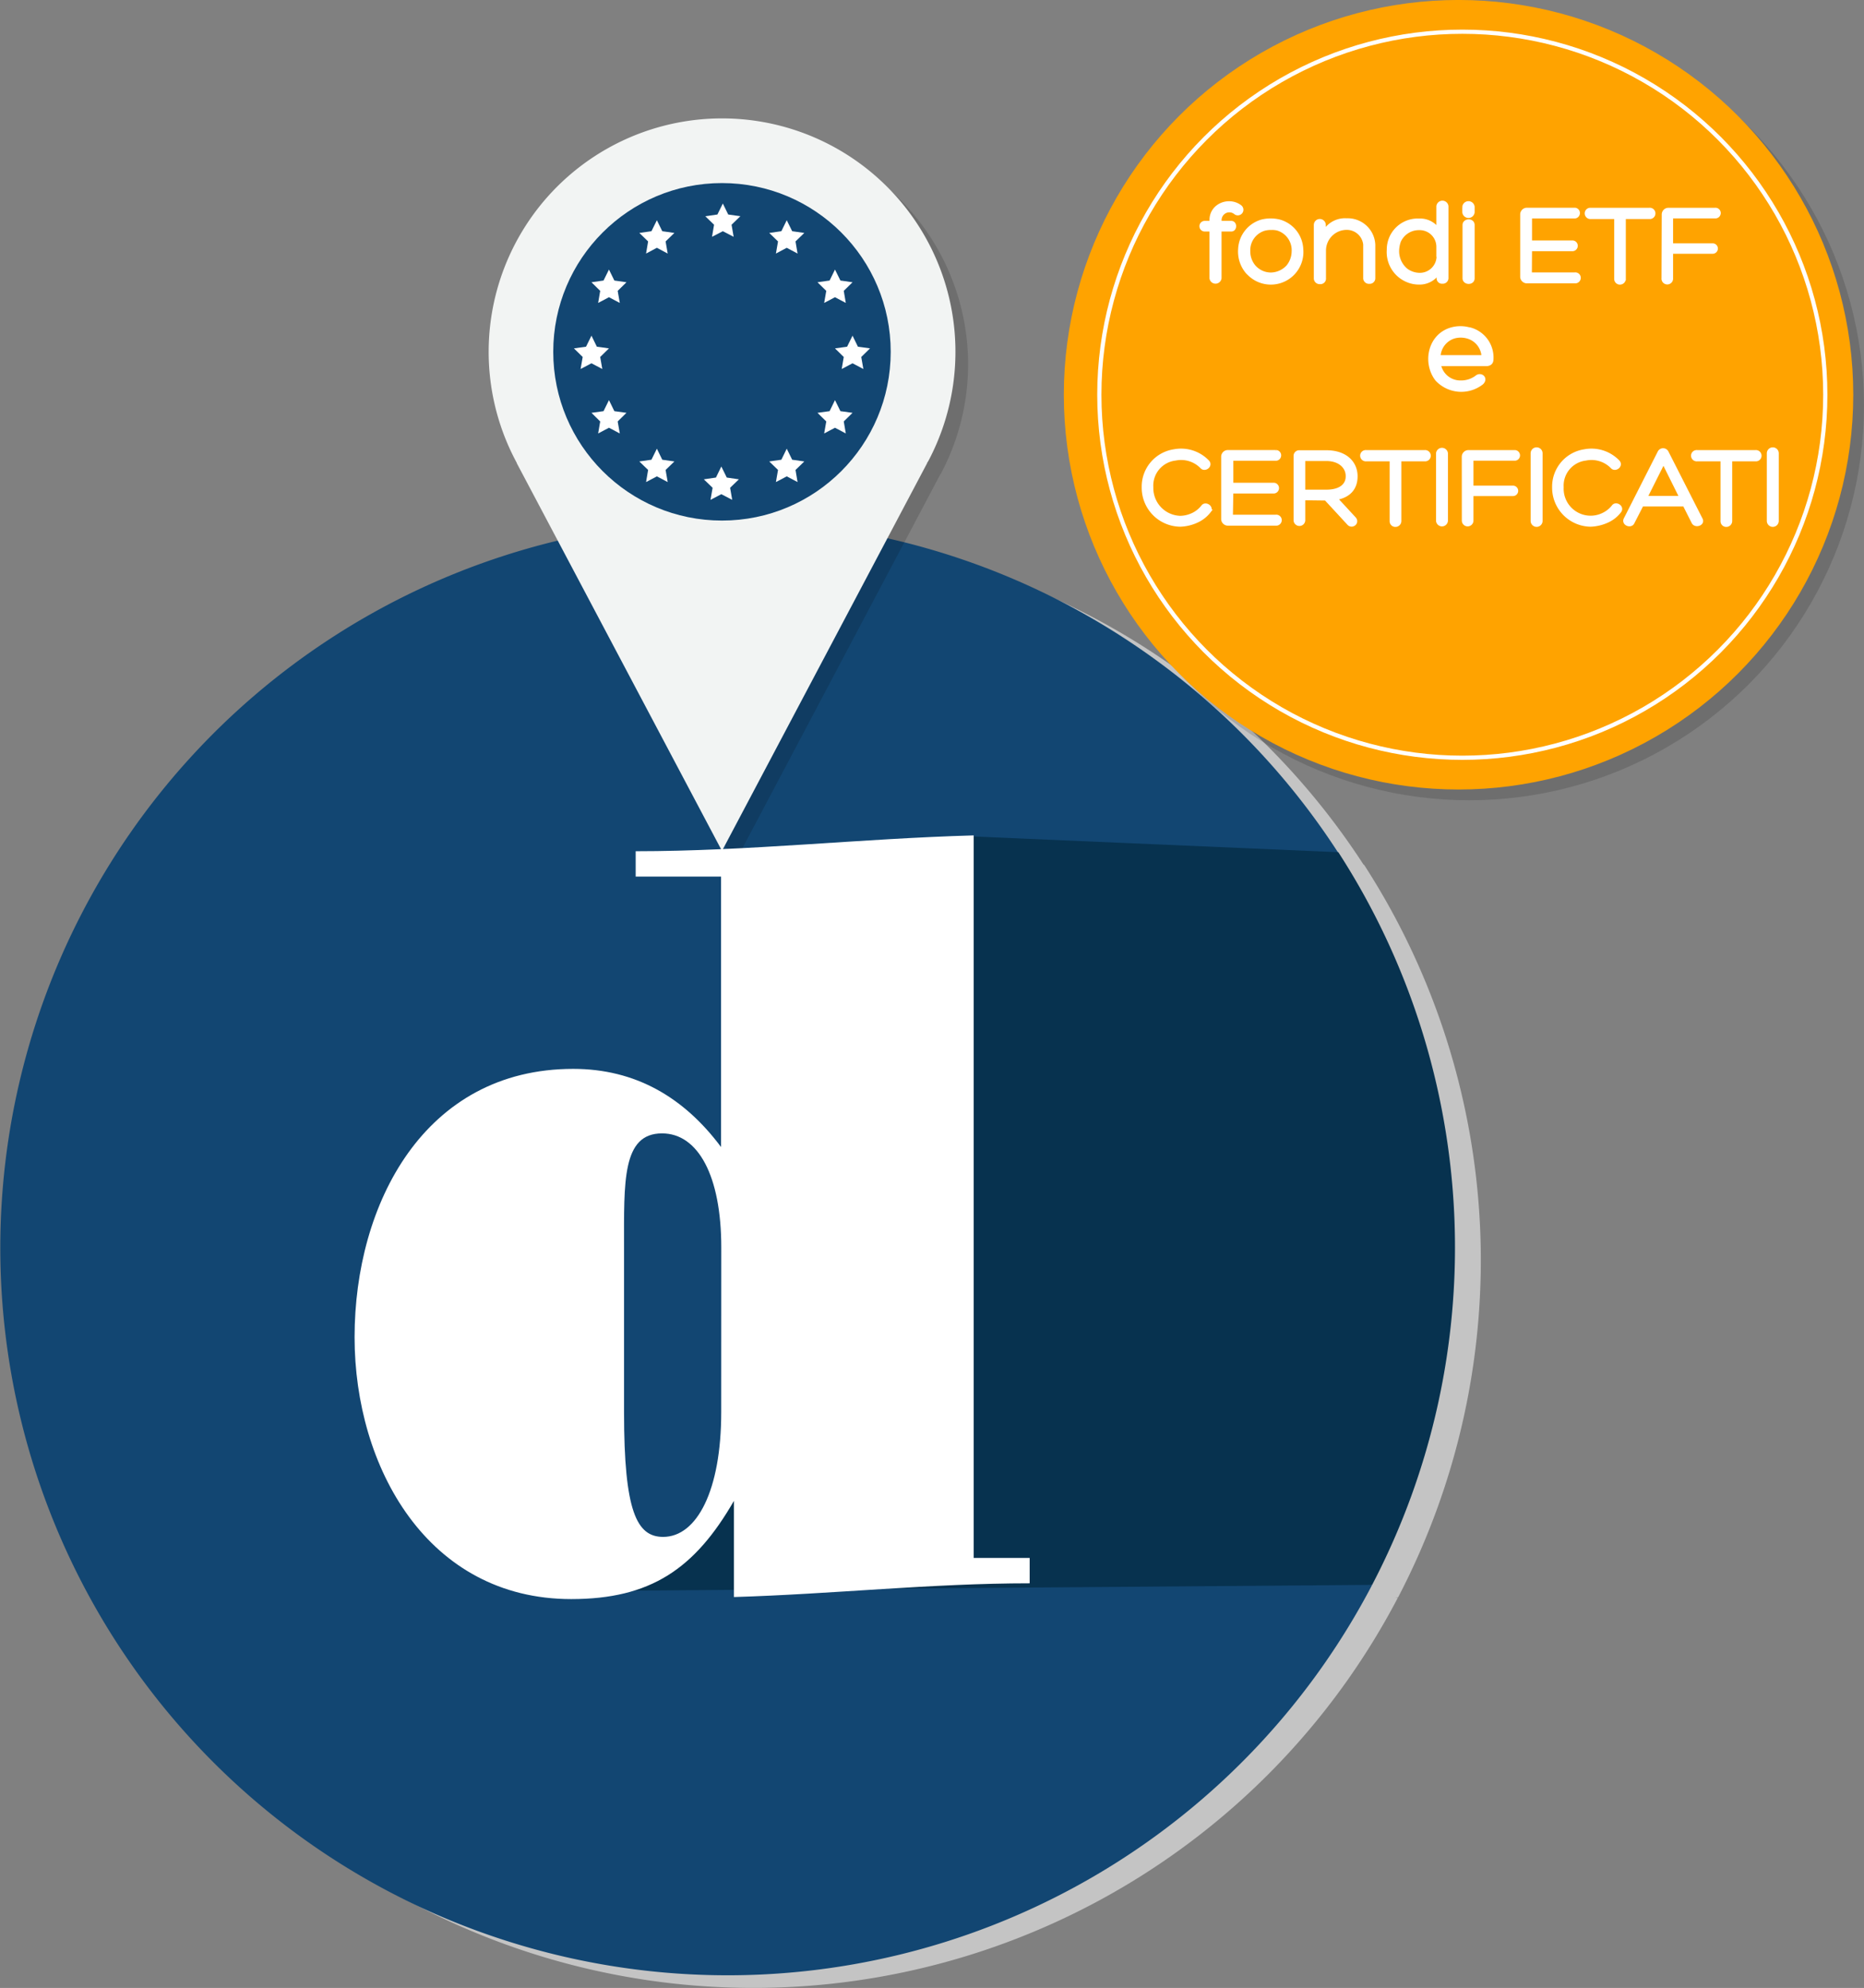 <svg id="Livello_1" data-name="Livello 1" xmlns="http://www.w3.org/2000/svg" width="346.22" height="369.2" viewBox="0 0 346.22 369.2">
  <rect x="0" y="0" width="346.22" height="369.2" fill="#808080" stroke="none"/>
  <defs>
    <style>
      .cls-1 {
        opacity: 0.75;
      }

      .cls-2 {
        fill: #dbdbdb;
      }

      .cls-3 {
        fill: #124672;
      }

      .cls-4 {
        fill: #07324f;
      }

      .cls-5 {
        opacity: 0.14;
      }

      .cls-6 {
        fill: #f2f4f3;
      }

      .cls-11, .cls-7 {
        fill: #fff;
      }

      .cls-10, .cls-12, .cls-8 {
        fill: none;
      }

      .cls-8 {
        stroke: #000;
      }

      .cls-10, .cls-11, .cls-12, .cls-8 {
        stroke-miterlimit: 10;
      }

      .cls-10, .cls-8 {
        stroke-width: 0.89px;
      }

      .cls-9 {
        fill: #ffa300;
      }

      .cls-10 {
        stroke: #ffa300;
      }

      .cls-11, .cls-12 {
        stroke: #fff;
      }

      .cls-11 {
        stroke-width: 0.64px;
      }

      .cls-12 {
        stroke-width: 0.78px;
      }
    </style>
  </defs>
  <g id="Livello_8" data-name="Livello 8">
    <g>
      <g class="cls-1">
        <path class="cls-2" d="M199.22,283.66l-32.87-8.25,3-42.61L207.49,172,268.36,165a135.09,135.09,0,1,0,6.29,136.08Z" transform="translate(-15.03 -4.32)"/>
        <path class="cls-2" d="M155.89,231.11l.11,54.17-20.31,16.84,139-1.1a135.21,135.21,0,0,0-6.29-136.08L200.49,162Z" transform="translate(-15.03 -4.32)"/>
      </g>
      <g>
        <path class="cls-3" d="M194.45,281.24,161.59,273l3-42.61,38.12-60.72,60.87-7a135.09,135.09,0,1,0,6.31,136Z" transform="translate(-15.03 -4.32)"/>
        <path class="cls-4" d="M151.07,228.73l.12,54.16-20.3,16.85,139-1.08a135.21,135.21,0,0,0-6.28-136.07l-68-2.93Z" transform="translate(-15.03 -4.32)"/>
      </g>
    </g>
    <g>
      <g class="cls-5">
        <path d="M189.83,92.22h0a43.36,43.36,0,1,0-76.69,0h0l.22.41h0l38.1,72,38.11-72h0Z" transform="translate(-15.03 -4.32)"/>
        <circle cx="136.44" cy="67.67" r="31.34"/>
      </g>
      <g>
        <path class="cls-6" d="M187.49,89.88h0a43.35,43.35,0,1,0-76.69,0h0l.22.41v.06l38.11,72,38.1-72v-.06Z" transform="translate(-15.03 -4.32)"/>
        <circle class="cls-3" cx="134.1" cy="65.34" r="31.34"/>
      </g>
    </g>
    <path class="cls-7" d="M206.28,293.66v4.71c-18.25,0-36.49,2-54.93,2.55V283.06c-7.26,12.6-15.46,18.24-30.22,18.24-26.68,0-40.24-24.52-40.24-48.64,0-24.72,12.94-49.83,40.61-49.83,11.57,0,20.59,5.3,27.46,14.52V167.12H133.1v-4.71c21,0,41.79-2.36,62.78-2.94V293.66ZM149,236c0-13.34-4.32-21.19-11-21.19-7.45,0-7.06,9-7.06,21.19v30.6c0,18.44,2.36,23.15,7.26,23.15,6.28,0,10.79-8.63,10.79-23.15Z" transform="translate(-15.03 -4.32)"/>
    <polygon class="cls-7" points="134.26 37.8 135.26 39.84 137.51 40.16 135.88 41.74 136.27 43.98 134.26 42.94 132.25 43.98 132.63 41.74 131 40.16 133.25 39.84 134.26 37.8"/>
    <polygon class="cls-7" points="146.13 40.9 147.14 42.94 149.39 43.26 147.76 44.84 148.14 47.09 146.13 46.02 144.12 47.09 144.51 44.84 142.88 43.26 145.13 42.94 146.13 40.9"/>
    <polygon class="cls-7" points="122.01 40.9 123.01 42.94 125.26 43.26 123.63 44.84 124.02 47.09 122.01 46.02 120 47.09 120.38 44.84 118.75 43.26 121 42.94 122.01 40.9"/>
    <polygon class="cls-7" points="155.09 50.06 156.1 52.1 158.35 52.42 156.72 54.02 157.1 56.26 155.09 55.2 153.08 56.26 153.47 54.02 151.84 52.42 154.09 52.1 155.09 50.06"/>
    <polygon class="cls-7" points="113.11 50.06 114.11 52.1 116.36 52.42 114.73 54.02 115.12 56.26 113.11 55.2 111.1 56.26 111.48 54.02 109.86 52.42 112.1 52.1 113.11 50.06"/>
    <polygon class="cls-7" points="158.35 62.34 159.35 64.39 161.6 64.7 159.97 66.3 160.36 68.53 158.35 67.47 156.34 68.53 156.72 66.3 155.09 64.7 157.34 64.39 158.35 62.34"/>
    <polygon class="cls-7" points="109.86 62.34 110.86 64.39 113.11 64.7 111.48 66.3 111.87 68.53 109.86 67.47 107.84 68.53 108.23 66.3 106.6 64.7 108.85 64.39 109.86 62.34"/>
    <polygon class="cls-7" points="155.09 74.31 156.1 76.36 158.35 76.67 156.72 78.27 157.1 80.5 155.09 79.44 153.08 80.5 153.47 78.27 151.84 76.67 154.09 76.36 155.09 74.31"/>
    <polygon class="cls-7" points="113.11 74.31 114.11 76.36 116.36 76.67 114.73 78.27 115.12 80.5 113.11 79.44 111.1 80.5 111.48 78.27 109.86 76.67 112.1 76.36 113.11 74.31"/>
    <polygon class="cls-7" points="146.13 83.33 147.14 85.38 149.39 85.7 147.76 87.28 148.14 89.53 146.13 88.47 144.12 89.53 144.51 87.28 142.88 85.7 145.13 85.38 146.13 83.33"/>
    <polygon class="cls-7" points="122.01 83.33 123.01 85.38 125.26 85.7 123.63 87.28 124.02 89.53 122.01 88.47 120 89.53 120.38 87.28 118.75 85.7 121 85.38 122.01 83.33"/>
    <polygon class="cls-7" points="133.98 86.64 134.99 88.69 137.24 89.02 135.61 90.59 136 92.83 133.98 91.78 131.97 92.83 132.36 90.59 130.73 89.02 132.98 88.69 133.98 86.64"/>
    <g>
      <g class="cls-5">
        <circle cx="272.9" cy="75.31" r="72.87"/>
        <circle class="cls-8" cx="272.9" cy="75.31" r="72.87"/>
      </g>
      <g>
        <circle class="cls-9" cx="270.91" cy="73.31" r="72.87"/>
        <circle class="cls-10" cx="270.91" cy="73.31" r="72.87"/>
      </g>
    </g>
    <g>
      <path class="cls-11" d="M241.6,47v9A.81.81,0,0,1,240,56V47H238.8a.67.67,0,0,1,0-1.34H240v-.48c0-2.82,3.35-4.05,5.39-2.47a.72.72,0,1,1-.9,1.13h0a1.76,1.76,0,0,0-2.88,1.36v.46h2.11c.79,0,.79,1.34,0,1.34Z" transform="translate(-15.03 -4.32)"/>
      <path class="cls-11" d="M246.66,54.81a5.9,5.9,0,0,1-1.34-4.23,5.65,5.65,0,0,1,4.07-5.17,6.82,6.82,0,0,1,3.3,0,5.63,5.63,0,0,1,4.09,5.17,5.73,5.73,0,0,1-9.62,4.73C247,55.15,246.82,55,246.66,54.81Zm4.38-8.1a4.64,4.64,0,0,0-1.17.15A4.1,4.1,0,0,0,246.94,51a4.35,4.35,0,0,0,1,2.8,4.15,4.15,0,0,0,3.15,1.45,4.37,4.37,0,0,0,3.17-1.45,4.52,4.52,0,0,0,1-2.75,4.14,4.14,0,0,0-2.95-4.23A4.55,4.55,0,0,0,251,46.71Z" transform="translate(-15.03 -4.32)"/>
      <path class="cls-11" d="M268.57,50.12a3.39,3.39,0,0,0-3.37-3.43h0A4.17,4.17,0,0,0,261,50.85V56a.71.71,0,0,1-.64.77h-.15a.77.77,0,0,1-.83-.67v-10a.79.79,0,0,1,1.58,0v1.37a4.44,4.44,0,0,1,4.2-2.29,4.81,4.81,0,0,1,5,4.61v6.15a.72.72,0,0,1-.66.77h-.13a.75.75,0,0,1-.82-.66V50.12Z" transform="translate(-15.03 -4.32)"/>
      <path class="cls-11" d="M278.58,45.23A4,4,0,0,1,282.14,47V42.63a.81.81,0,0,1,1.61,0V55.92a.73.73,0,0,1-.68.77h-.13a.68.68,0,0,1-.75-.6.48.48,0,0,1,0-.17v-1a4.09,4.09,0,0,1-3.61,1.93,5.48,5.48,0,0,1-2.11-.42h0a5.72,5.72,0,0,1-3.54-5.73,5.44,5.44,0,0,1,5.39-5.48Zm3.56,6.64V50.13a3.42,3.42,0,0,0-3.45-3.39h0a4,4,0,0,0-3.77,2.36,5.63,5.63,0,0,0-.33,1.63,4.56,4.56,0,0,0,1.63,3.74,4.25,4.25,0,0,0,2.27.83,3.43,3.43,0,0,0,3.68-3.16,1.93,1.93,0,0,0,0-.24Z" transform="translate(-15.03 -4.32)"/>
      <path class="cls-11" d="M288.61,43.74a.83.83,0,0,1-1.65,0v-1a.83.83,0,0,1,1.65,0ZM287,46.11c0-.94,1.61-1,1.61,0V56c0,1-1.61.94-1.61,0Z" transform="translate(-15.03 -4.32)"/>
      <path class="cls-11" d="M299.24,55.23h8.3a.7.7,0,0,1,.78.61.71.71,0,0,1-.61.78h-9a.93.93,0,0,1-1-.84V44.14a.93.93,0,0,1,.93-.92h8.93a.67.67,0,0,1,.59.75.68.68,0,0,1-.59.6h-8.3V49.3h7.9a.67.67,0,0,1,.59.75.68.68,0,0,1-.59.6h-7.9Z" transform="translate(-15.03 -4.32)"/>
      <path class="cls-11" d="M321.37,43.23a.73.73,0,1,1,.17,1.45h-4.85v11.4a.77.77,0,0,1-.76.78h0a.74.74,0,0,1-.76-.72V44.68h-4.66a.74.74,0,0,1-.81-.64.72.72,0,0,1,.64-.81h11.06Z" transform="translate(-15.03 -4.32)"/>
      <path class="cls-11" d="M324,44.14a.93.93,0,0,1,.92-.91h8.65a.67.67,0,0,1,.75.58.68.68,0,0,1-.59.75h-8.26v5.27h7.67a.65.65,0,1,1,0,1.3h-7.67V56a.76.76,0,0,1-1.51.17.49.49,0,0,1,0-.17Z" transform="translate(-15.03 -4.32)"/>
      <path class="cls-11" d="M288,65.43A5.45,5.45,0,0,1,292.11,71h0c0,.49-.17,1-1.08,1h-8.69a4,4,0,0,0,4,3.3,4.82,4.82,0,0,0,2.93-.93c.77-.7,1.91.2,1,1.08a6.19,6.19,0,0,1-8.38-.68c-2.38-3.12-1.34-8.18,2.75-9.33a6.16,6.16,0,0,1,3.3,0Zm-5.76,5.17h8.29a4,4,0,0,0-3-3.74h0a4.57,4.57,0,0,0-2.38,0A4,4,0,0,0,282.28,70.6Z" transform="translate(-15.03 -4.32)"/>
      <path class="cls-11" d="M237.39,101.06a8,8,0,0,1-3.15.76,6.93,6.93,0,0,1-6.83-7v-.07a6.69,6.69,0,0,1,5.69-6.67,6.86,6.86,0,0,1,6.26,2c.63.71-.5,1.58-1.09,1a5.33,5.33,0,0,0-4.93-1.54,5,5,0,0,0-4.41,5.27,5.49,5.49,0,0,0,5.33,5.63h0a5.75,5.75,0,0,0,2.44-.61,5.21,5.21,0,0,0,1.72-1.41c.48-.71,1.76.07,1.22.84A6.09,6.09,0,0,1,237.39,101.06Z" transform="translate(-15.03 -4.32)"/>
      <path class="cls-11" d="M243.71,100.23H252a.7.7,0,0,1,.78.61.71.71,0,0,1-.61.78h-9a.93.93,0,0,1-1-.84V89.14a.92.92,0,0,1,.91-.92h9a.67.67,0,0,1,.59.75.68.68,0,0,1-.59.6h-8.29V94.3h7.89a.67.67,0,0,1,.59.75.68.68,0,0,1-.59.6h-7.89Z" transform="translate(-15.03 -4.32)"/>
      <path class="cls-11" d="M257.15,96.91V101a.77.77,0,0,1-1.53,0V89a.72.72,0,0,1,.7-.74h5.07c3.63,0,5.48,2.06,5.48,4.52,0,2.12-1.15,3.65-3.74,4.09l3.4,3.68c.8.79-.35,1.72-1,1l-4.24-4.59Zm0-1.33h4.24c2.75,0,3.95-1.28,3.91-2.85,0-1.72-1.47-3.11-3.91-3.11h-4.24Z" transform="translate(-15.03 -4.32)"/>
      <path class="cls-11" d="M279.64,88.23a.73.73,0,1,1,.17,1.45H275v11.4a.78.78,0,0,1-.78.78h0a.74.74,0,0,1-.76-.72V89.68h-4.66a.74.74,0,0,1-.81-.64.72.72,0,0,1,.64-.81.49.49,0,0,1,.17,0Z" transform="translate(-15.03 -4.32)"/>
      <path class="cls-11" d="M282.08,88.51a.79.79,0,0,1,1.57,0v12.55a.79.79,0,0,1-1.57,0Z" transform="translate(-15.03 -4.32)"/>
      <path class="cls-11" d="M286.86,89.14a.92.92,0,0,1,.93-.91h8.66a.67.67,0,0,1,0,1.33h-8.06v5.27h7.66a.65.65,0,1,1,0,1.3h-7.66V101a.76.76,0,1,1-1.52,0h0Z" transform="translate(-15.03 -4.32)"/>
      <path class="cls-11" d="M299.65,88.51a.79.79,0,0,1,1.58,0v12.55a.79.79,0,0,1-1.58,0Z" transform="translate(-15.03 -4.32)"/>
      <path class="cls-11" d="M313.62,101.06a8.19,8.19,0,0,1-3.15.76,6.93,6.93,0,0,1-6.83-7v-.07a6.69,6.69,0,0,1,5.69-6.67,6.86,6.86,0,0,1,6.26,2c.63.71-.5,1.58-1.09,1a5.35,5.35,0,0,0-4.94-1.54,5,5,0,0,0-4.41,5.27,5.33,5.33,0,0,0,7.79,5,5.25,5.25,0,0,0,1.73-1.41c.48-.71,1.76.07,1.21.84A5.94,5.94,0,0,1,313.62,101.06Z" transform="translate(-15.03 -4.32)"/>
      <path class="cls-11" d="M320,98.06l-1.7,3.32c-.38.77-1.76.23-1.39-.61l6.34-12.49a.79.79,0,0,1,1.37,0l6.32,12.43c.54.9-1,1.42-1.41.6l-1.64-3.25Zm4-7.94-3.32,6.62h6.61Z" transform="translate(-15.03 -4.32)"/>
      <path class="cls-11" d="M341.08,88.23a.73.73,0,1,1,.17,1.45h-4.8v11.4a.78.78,0,0,1-.78.78h0a.74.74,0,0,1-.75-.73V89.68h-4.66a.74.74,0,0,1-.81-.64.72.72,0,0,1,.64-.81.49.49,0,0,1,.17,0Z" transform="translate(-15.03 -4.32)"/>
      <path class="cls-11" d="M343.52,88.51a.79.79,0,0,1,1.58,0v12.55a.79.79,0,0,1-1.58,0Z" transform="translate(-15.03 -4.32)"/>
    </g>
    <circle class="cls-12" cx="271.61" cy="73.31" r="67.42"/>
  </g>
</svg>
